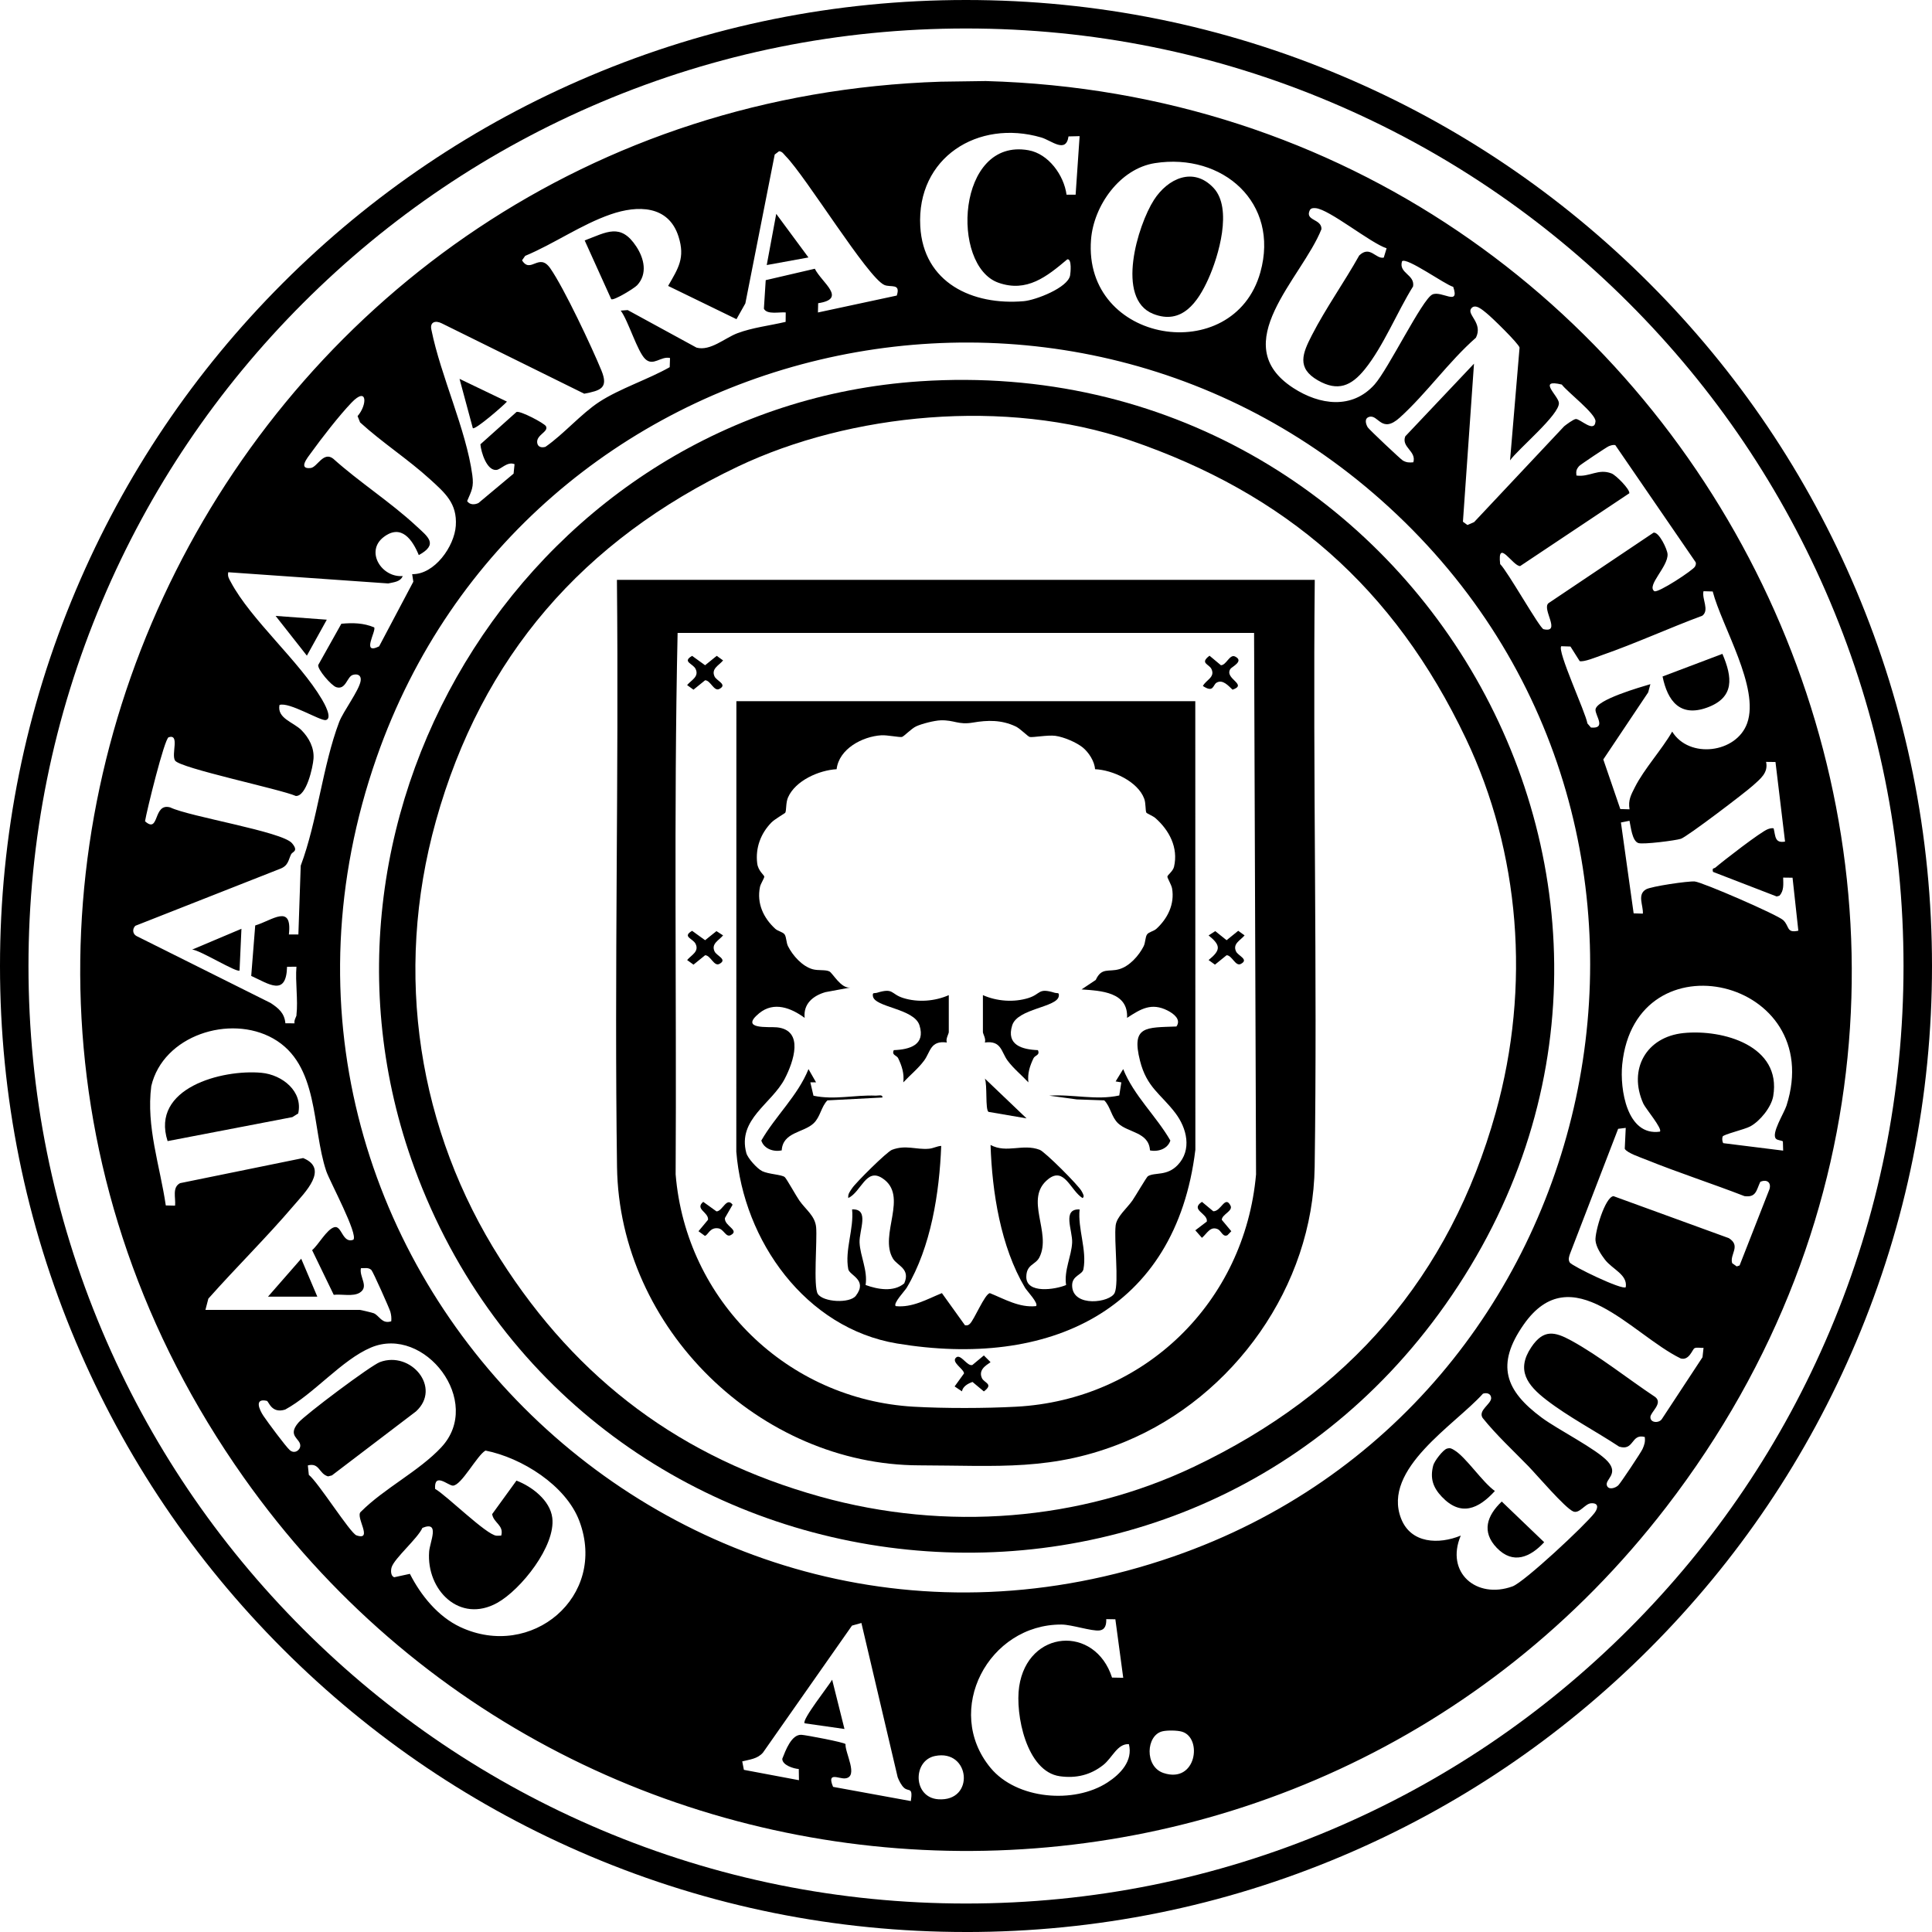 <?xml version="1.0" encoding="UTF-8"?>
<svg id="Capa_1" xmlns="http://www.w3.org/2000/svg" version="1.1" viewBox="0 0 1000 1000">
  <!-- Generator: Adobe Illustrator 29.7.1, SVG Export Plug-In . SVG Version: 2.1.1 Build 8)  -->
  <g id="rrqGCB.tif">
    <g>
      <path d="M486.96,42.28l23.31-.33c371.41,10.38,582.83,438.36,352.22,738.04-187.67,243.89-558.94,235.77-736.35-15.29C-85.35,465.4,123.6,54.01,486.96,42.28ZM553.06,70.6c-1.3,9.04-8.89,2.08-14.09.56-32.82-9.59-64.58,10.45-62.64,45.96,1.6,29.27,27.02,41.06,53.56,38.77,6.14-.53,22.79-6.93,23.99-13.31.21-1.13,1.04-8.83-1.46-8.34-10.56,8.91-20.92,17.29-35.63,12.1-24.94-8.8-21.58-75.23,15.57-68.57,10.35,1.85,18.34,12.92,19.68,23.01h4.7s2.07-30.31,2.07-30.31l-5.76.14ZM423.36,161.74l40.81-8.76c2.14-6.57-3.15-4.05-6.44-5.49-8.62-3.78-40.48-55.94-51.08-66.7-1.02-1.04-1.72-2.39-3.41-2.52l-2.25,1.72-15.2,77.06-4.59,8.15-35.38-17.21c5.31-9.25,8.88-14.46,5.4-25.5-5.17-16.41-21.31-16.32-35.1-11.55-15.37,5.32-29.29,15.23-44.28,21.49l-1.63,2.31c4.44,7.2,8.74-4.25,14.59,4.11,7.06,10.08,21.55,40.82,26.52,52.97,3.71,9.08-.45,10.33-8.92,11.96l-73.65-36.37c-3.37-1.75-6.45-.74-5.43,3.4,4.8,23.79,17.96,51.58,21.15,75.1.85,6.25-.37,8.02-2.68,13.44,1.29,2.03,3.91,1.97,5.87,1.01l18.17-15.2.5-4.9c-3.79-1.56-7.07,2.76-9.39,2.98-5.01.47-7.97-9.3-8.28-13.27l18.68-16.73c1.85-.79,14.42,5.82,15.25,7.38,1.52,2.83-4.87,4.38-4.56,8.34.2,2.43,2.23,2.92,4.29,2.32,9.39-6.5,18.5-17.14,27.84-23.24,10.52-6.88,25.35-11.67,36.48-17.99l.16-4.75c-4.77-1.08-8.64,4.46-12.81.54-4.11-3.86-8.78-19.81-12.7-25.07l3.61-.27,35.62,19.43c7.14,1.92,14.62-4.97,21.1-7.43,7.85-2.97,16.85-3.96,25.02-5.9l.05-4.87c-3.07-.35-9.71,1.31-11.3-1.95l.94-14.77,25.41-5.91c3.65,7.28,16.9,15.56,1.74,17.84l-.12,4.8ZM597.82,84.43c-18.22,2.83-31.72,22.04-33.1,39.53-4.26,53.98,73.82,66.41,87.64,16.97,10.07-36.02-19.6-61.94-54.54-56.5ZM717.7,128.51c-8.31-2.67-29.77-20.28-36.77-20.77-1.11-.08-2.22-.09-2.92.93-2.87,5.73,6.18,4.46,5.97,9.95-10.12,25.45-49.63,59.45-14.58,82.2,13.61,8.83,30.39,11.22,42.05-1.78,7.1-7.92,24.72-44.21,29.94-46.61,4.76-2.19,14.31,6.3,10.79-3.96-4.12-1.06-24.21-15.59-26.5-13.23-1.88,6.25,6.75,6.81,5.73,12.99-8.21,13.15-15.35,30.97-24.96,42.87-7.01,8.68-13.94,11.71-24.28,5.79-11.19-6.4-7.96-14.03-3.14-23.4,7.14-13.91,16.83-27.54,24.5-41.26,5.64-5.39,8.53,1.99,12.7,1.11l1.47-4.83ZM769.46,162.12c-1.85-1.43-5.87-5.35-8.02-2.38-2.27,3.14,6.27,7.48,2.5,15.05-14.18,12.46-25.42,28.68-39.37,41.32-9.6,8.69-11.11-1.88-15.97-.31-2.47.8-1.73,3.57-.66,5.38.64,1.08,17.07,16.56,18.15,17.17,1.91,1.09,3.33,1.14,5.45.93,1.72-5.81-6.33-7.75-4.18-13.42l35.58-37.62-5.73,81.81,2.32,1.69,3.47-1.5,46.6-49.59c1.17-.96,4.81-3.64,6.01-3.76,2.24-.22,9.68,7.52,10.22,1.26.34-3.9-14.63-15.29-17.45-19.11-12.88-3.1-1.8,5.74-1.5,9.48.5,6.01-21.27,24.04-25.28,29.77l4.92-58.35c-.31-1.97-14.5-15.83-17.08-17.83ZM723.09,266.38c-169.71-160.95-451.11-94.76-528.18,125.77-89.73,256.76,155.52,502.59,412.5,413.48,226.53-78.55,290.21-373.74,115.68-539.25ZM153.44,525.39c.9-7.79-.66-17.06,0-25.03l-4.86.05c-.43,15.6-9.48,8.83-18.55,4.72l2.07-26.12c8.72-2.57,19.27-11.57,17.42,4.67h4.92s1.21-35.6,1.21-35.6c8.63-23.01,11.36-51.82,19.89-74.34,2.07-5.47,10.38-16.4,11.13-21.33.44-2.85-1.52-3.84-4.08-3.07-3.01.91-3.56,7.93-8.55,6.34-2.56-.82-9.75-9.19-9.33-11.47l11.97-21.36c5.92-.56,11.48-.43,16.98,1.87,1.26,1.75-6.89,14.53,2.57,9.83l17.7-33.46-.59-3.91c11.6.22,21.86-14.4,22.58-25.06.78-11.58-5.55-16.95-13.28-24-11.44-10.44-24.81-19.02-36.27-29.5l-1.29-3.25c5.04-5.75,5.21-15.66-3.11-6.99-6.38,6.65-15.54,18.46-21.03,26.08-1.59,2.2-6.88,8.52-.15,7.78,3.42-.37,6.55-8.8,11.68-4.82,13.44,12.09,29.68,22.48,42.85,34.71,6.25,5.8,11.74,9.52,1.45,15.19-3.25-7.86-9-16.37-18.19-9.34-9.68,7.4-1.06,21.07,9.86,20.18-1.19,3.05-4.75,3.19-7.5,3.83l-82.8-5.8c-.43,2.19.39,3.32,1.32,5.06,10.37,19.52,35.5,40.96,47.19,60.78,1.1,1.86,5.67,9.85,1.99,10.67-2.72.6-19.03-9.54-23.98-7.81-1.36,7,7.23,8.84,11.43,13.1,3.82,3.88,6.6,9.05,6.18,14.73-.33,4.46-3.68,19.52-9.15,19.27-7.94-3.52-59.97-14.37-62.51-18.32-2.1-3.26,2.6-13.95-3.33-12.07-2.15.68-11.41,38.31-12.22,43.5,7.65,6.73,3.98-9.76,13.06-7.18,9.97,4.82,57.91,12.48,63.01,18.51,3.6,4.26.23,4.31-.47,5.78-1.51,3.13-1.38,5.95-5.96,7.59l-74.65,29.39c-1.65,1.59-1.44,4.24.62,5.31l69.4,34.64c4.1,2.7,7.16,5.23,7.65,10.5l4.73.04c-.39-1.61.93-3.31,1.05-4.34ZM856.26,305.98c1.72,1.24,20.28-10.96,21.09-12.76.33-.74.62-1.37.33-2.2l-41.62-60.65c-1.23-.22-2.25.16-3.37.59-.99.38-14.68,9.54-15.29,10.23-1.49,1.69-1.71,2.71-1.44,4.94,6.84.94,11.33-3.8,18.24-1.05,2.23.89,9.48,8.16,9.14,10.23l-56.5,37.68c-3.72.2-11.93-14.8-10.36-1.01,3.73,3.51,20.47,33.25,22.45,33.69,9.46,2.15-1.14-10.62,2.61-13.5l54.35-36.48c2.83-.44,7.12,8.63,7.24,11.17.31,6.47-10.93,16.17-6.89,19.1ZM886.51,306.15l-4.78-.14c-.94,4.02,3.17,9.72-.59,12.67-17.43,6.48-34.6,14.37-52.15,20.48-2.52.88-9.19,3.64-11.34,3.04l-4.78-7.56-4.75-.16c-2.32,2.25,12.67,34.4,13.52,39.97l1.83,2.12c8.17.75,2.21-6.19,2.36-9.25.25-5.13,23.42-11.71,28.41-13.2l-1.14,4.25-23.23,34.72,8.8,25.67,4.78.14c-.79-4.79.78-7.5,2.78-11.46,4.76-9.44,13.9-19.39,19.3-28.77,8.73,14.21,33.29,11.22,38.82-4.39,6.51-18.39-13.08-49.95-17.85-68.13ZM918.98,394.41l-4.86-.06c1.25,5.69-3.04,8.83-6.85,12.29-4.02,3.64-34.11,26.53-37.26,27.52-3.05.95-19.39,2.99-21.94,2.22-3.31-1.01-3.96-8.51-4.65-11.55l-4.43.88,6.58,47.04,4.77.14c.3-4.25-3.08-9.84,1.65-12.57,2.66-1.54,21.86-4.37,25.21-4.07,3.93.35,42.91,17.26,45.81,20.03,3.33,3.18,1.53,6.82,7.81,5.45l-3-27.43-4.86-.06c.06,3.31.51,6.84-1.96,9.39l-1.39.38-32.96-12.73c-.61-2.27.55-1.63,1.24-2.23,3.93-3.38,23.63-18.65,27.18-19.89.97-.34,1.92-.63,2.96-.42,1.01,4.05.52,7.83,5.91,6.86l-4.95-41.17ZM919.27,589.45c-2.7-2.59,4.18-13.31,5.42-17.19,20.97-65.81-78.23-88.93-85.04-21.24-1.26,12.57,2.36,37.15,19.51,34.72,1.5-1.43-7.45-12-8.57-14.49-7.96-17.68,1.44-34.59,20.85-36.54,20.38-2.04,50.81,6.57,46.38,32.64-.97,5.73-6.82,12.91-11.84,15.65-3,1.64-13.96,4.15-14.35,5.29-.33.95-.25,2.58.34,3.41l30.99,3.86-.14-4.78c-1.04-.63-2.68-.5-3.56-1.34ZM106.33,678.01h79.99c.39,0,6.44,1.43,7.12,1.72,2.94,1.23,4.2,5.73,9.07,4.17.17-1.71,0-3.27-.46-4.93-.49-1.77-8.98-20.75-9.81-21.6-1.46-1.48-3.64-.91-5.43-.95-.98,4.53,4.36,9.54-.6,12.66-3.44,2.17-9.46.63-13.47,1.12l-11.19-23.12c3.26-2.71,7.55-10.78,11.47-11.88s4.2,8.59,9.85,6.5c2.73-2.67-12.27-30.36-14.01-35.55-7.59-22.59-3.57-55.17-27.53-68.66-22.34-12.57-56.89-1.58-63.03,24.66-2.72,21.03,4.5,41.24,7.51,61.78l4.81.11c.41-4.04-1.65-9.43,2.59-11.64l63.68-12.99c13.57,5.5.89,17.83-4.91,24.64-14.06,16.5-29.74,31.9-44.14,48.13l-1.52,5.84ZM841.49,583.79l-3.94.48-24.84,64.49c-.55,1.53-1.16,3.15-.2,4.71,1.11,1.81,27.25,14.5,28.98,12.77,1.02-6.53-6.89-9.21-10.77-14.25-2.05-2.67-4.57-6.51-4.89-9.91-.4-4.3,4.94-22.53,9.31-22.96l59.71,21.74c6.44,4.04.31,8.42,1.72,12.96l2.35,1.67,1.49-.49,15.49-39.54c1.01-3.6-1.57-5.19-4.78-3.74-2.08,4.38-2.08,8.21-8.2,7.39-16.84-6.54-34.14-12.1-50.88-18.87-2.55-1.03-10.01-3.5-11.07-5.64l.51-10.8ZM877.03,697.86c-1.06.6-2.73,6.5-7.09,5.28-25.41-12.39-56.4-53.05-81.26-17.58-14.62,20.87-9.56,34.23,9.32,48.22,8.38,6.21,28.48,16.29,34.21,22.71s-1.39,9.2-.52,12.27c.72,2.55,4.2,1.63,5.91.07,1.11-1.01,11.81-17.08,12.58-18.83.96-2.18,1.49-3.77,1.14-6.23-7.22-1.89-5.37,7.45-13.27,4.99-12.14-8.01-26.25-15.37-37.69-24.21-9.78-7.55-15.75-15.35-7.77-27.23,6.29-9.37,12.04-8.18,20.75-3.41,14.63,8.02,29.44,19.92,43.44,29.2,4.09,3.31-2.5,7.78-2.54,10.38-.05,3.12,4.56,3.19,5.95.99l21.02-31.97.54-4.86c-1.43.15-3.52-.46-4.71.21ZM228.44,749.08c21.96-23.51-8.62-63.31-36.4-51.61-15.1,6.36-29.69,24.14-44.45,32.13-7.15,2.23-8.43-4.28-9.5-4.53-6.67-1.51-3.81,4.7-1.72,7.81,2.09,3.11,11.48,15.83,13.67,17.74,2.38,2.07,5.4.04,5.38-2.42-.03-3.7-6.85-4.93-1-11.81,3.55-4.18,37.45-29.6,42.23-31.38,15.99-5.96,32.11,13.24,18.66,25.54l-43.52,33.12-1.99.5c-4.8-1.34-4.35-7.27-10.46-5.67l.51,4.89c4.74,3.65,21.45,30.22,24.66,31.31,8.94,3.05-.83-9.78,2.26-12.2,12.16-12.2,30.06-20.98,41.68-33.41ZM791.05,758.87c-7.97-8.2-16.46-16.01-23.65-24.96-2.49-3.9,4.38-7.07,4.43-10.28-.11-2.34-2.28-2.91-4.25-2.27-14.5,16.16-52.35,38.91-42.39,64.61,5.07,13.08,19.6,13.49,30.9,8.85-8.1,19.16,8.14,33.06,26.79,26.29,6.06-2.2,37.82-31.87,42.46-38.03,2.1-2.79,1.94-5.32-1.94-4.97-2.99.27-5.96,5.54-9.09,4.22-4.26-1.8-18.93-19.01-23.25-23.46ZM212.16,814.62c5.64,11.11,14.49,22.07,26,27.49,36.87,17.35,76.4-15.74,61.71-54.84-6.94-18.46-29.83-32.76-48.58-36.46-4.43,2.49-12.45,18.13-16.88,18.15-2.46,0-9.75-7.16-9.21,1.67,6.05,3.47,26.53,23.82,31.76,24.24.82.07,1.66-.06,2.48-.05,1.48-5.41-3.96-6.51-4.7-11.11l12.58-17.35c7.88,2.99,17.4,10.16,18.54,19.23,1.83,14.6-16.22,37.2-28.44,44.02-19.51,10.88-36.77-6.65-35.3-26.48.37-5.05,5.81-16.12-3.48-12.3-2.41,5.44-14.54,15.78-15.94,20.4-.49,1.63-.51,4.59,1.38,5.14l8.07-1.75ZM577.32,838.14l-4.72-.08c.06,2.68-.38,5.46-3.54,5.85-3.97.49-14.34-3.02-19.58-3.05-37.8-.22-61.4,44.38-36.78,74.17,13.51,16.35,43.23,18.81,60.53,7.57,6.77-4.39,13.25-11.18,11.09-19.83-6.01-.34-8.51,7.01-13.27,10.78-6.58,5.21-14.06,7-22.47,5.83-17.31-2.41-23.2-32.13-21.06-46.42,4.42-29.57,39.29-31.99,48.07-4.65l5.79.11-4.07-30.28ZM445.86,840.05l-4.87,1.36-46.11,65.78c-2.92,3.27-6.74,3.47-10.7,4.51l.86,4.37,28.5,5.36-.09-5.79c-2.68-.17-8.58-1.99-8.54-5.3,1.71-4.28,4.74-12.73,9.96-12.4,2.39.15,22.09,3.86,22.77,4.8-.34,4.45,6.93,16.89-.1,17.74-3.31.4-9.76-3.75-6.33,4.4l40.24,7.35c1.14-7.48-1.01-4.71-3.45-6.81-1.4-1.2-2.69-3.75-3.36-5.51l-18.78-79.86ZM601.72,896.12c-8.54,1.92-9.48,18.29.55,21.6,16.96,5.6,20.23-18.13,9.6-21.38-2.48-.76-7.62-.8-10.15-.23ZM483.95,908.9c-11.63,2.38-11.45,21.48,1.7,22.4,19.13,1.34,16.6-26.14-1.7-22.4Z"/>
      <path d="M476.16,197.36c255.71-17.02,420.82,267.19,271.9,478.02-141.28,200.01-449.46,158.36-533.52-70.74-68.58-186.91,63.07-394.07,261.62-407.28ZM584.92,227.91c-64.31-21.97-144.95-14.04-203.04,13.6-80.17,38.15-132.49,98.37-156.23,183.34-22.25,79.65-8.88,160.54,33.23,226.72,40.23,63.23,94.26,103.14,165.53,123.05,65.41,18.27,134.83,12.52,193.54-15.42,80.17-38.15,132.49-98.37,156.23-183.34,18.27-65.41,12.52-134.83-15.42-193.54-37.2-78.17-93.31-126.9-173.84-154.41Z"/>
      <path d="M124.97,480.73l-.98,21.59c-1.33,1.36-20.69-10.71-24.53-10.81l25.51-10.78Z"/>
      <polygon points="169.15 320.75 158.84 339.37 142.65 318.79 169.15 320.75"/>
      <path d="M329.77,147.65c-1.47,1.58-12.13,8.1-13.39,7.21l-13.75-30.41c11.4-4.3,18.62-9.2,26.74,3.18,4.05,6.18,5.9,14.11.4,20.02Z"/>
      <path d="M262.39,207.88c-1.61,1.91-16.47,14.81-17.66,13.73l-6.88-25.51,24.54,11.78Z"/>
      <polygon points="418.45 133.26 396.86 137.19 401.78 110.7 418.45 133.26"/>
      <path d="M86.75,590.63c-8.89-27.5,28.21-37.23,48.58-35.35,10.81,1,21.6,9.65,19.02,21.05l-3.03,1.89-64.57,12.41Z"/>
      <polygon points="164.24 671.14 138.72 671.14 155.9 651.5 164.24 671.14"/>
      <path d="M891.51,338.43c5.2,12.13,6.46,22.6-7.94,27.82-13.93,5.04-20.42-3.32-23.03-16.1l30.97-11.71Z"/>
      <path d="M748.95,749.8c1.75-.49,2.36-.05,3.77.79,6.09,3.63,14.54,16.58,21.03,21.15-8.51,9.33-17.63,13.36-27.48,2.97-4.57-4.82-6.18-9.56-4.42-16.25.57-2.18,5.06-8.09,7.11-8.67Z"/>
      <path d="M777.3,777.19l21.96,21.06c-7.19,7.8-16.1,11.68-24.51,2.94-8.06-8.38-5.08-16.73,2.55-24Z"/>
      <path d="M628.16,97.29c9.91,10.6,2.61,35.26-2.74,47.12-5.37,11.9-13.66,23.99-28.56,18.04-19.57-7.81-7.98-45.85.41-58.95,7.12-11.11,20.43-17.41,30.89-6.21Z"/>
      <path d="M437.1,894.92l-20.62-2.94c-1.69-1.64,12.63-19.61,14.24-22.57l6.38,25.51Z"/>
      <path d="M680.52,300.13c-1.02,101.24,1.38,202.59-.05,303.83-.87,61.71-41.82,119-98.12,142.26-37.3,15.41-65.98,12.33-106.52,12.24-82.38-.18-155.28-70.71-156.46-154.5-1.43-101.24.97-202.59-.05-303.83h361.2ZM649.11,327.61h-298.38c-2.04,93.26-.48,186.86-1.02,280.26,5.36,65.26,57.72,116.46,123.18,120.24,15.83.91,37.23.86,53.09,0,66.49-3.57,118.27-54.18,124.15-120.25l-1.02-280.26Z"/>
      <path d="M618.68,362.94l.04,232.17c-10.16,83.78-76.12,113.26-154.36,100.29-47.41-7.86-79.56-53.21-83.25-99.31l.04-233.15h237.53ZM560.41,386.88c-3.32-2.68-9.88-5.44-14.12-6.01-4.05-.54-11.76.96-13.3.58-1.06-.26-4.83-4.3-7.33-5.47-7.3-3.42-14.4-3.29-22.06-1.98-7.7,1.32-9.68-1.41-16.77-1.16-3.17.11-9.71,1.75-12.66,3.13-2.49,1.17-6.28,5.21-7.33,5.47-1.18.29-7.7-1.04-10.65-.86-9.85.6-21.93,7.04-23.16,17.56-9.09.51-21.31,5.85-25.15,14.6-1.22,2.78-.78,6.77-1.42,7.91-.22.38-5.46,3.31-7.18,5.08-5.56,5.68-8.34,13.19-7.35,21.16.48,3.89,3.6,6.04,3.66,6.83s-1.9,3.72-2.23,5.35c-1.74,8.53,1.79,16.04,7.9,21.66,1.39,1.28,4.01,1.66,4.88,2.97.93,1.4.79,4.21,1.75,6.1,2.45,4.82,7.31,10.32,12.68,11.86,2.92.83,6.61.14,8.68,1.13,1.77.85,5.96,8.94,10.78,8.37l-12.81,2.38c-6.44,1.86-11.5,6.07-10.74,13.31-6.97-5.13-15.88-8.66-23.51-2.41-10.56,8.65,5.16,6.87,9.28,7.32,14.11,1.57,8.47,17.83,3.97,26.54-6.74,13.04-24.61,21-19.93,38.49.72,2.7,5.65,8.16,8.26,9.41,3.37,1.62,10.13,1.74,11.65,3.08.95.84,5.95,9.86,7.53,12.1,3.4,4.85,8.15,7.91,8.7,13.88.62,6.74-1.54,30.75.87,34.47,2.77,4.3,16.58,5.05,19.71.93,6.27-8.26-3.32-10.46-3.95-13.75-1.88-9.91,3.01-20.94,1.98-30.92,9.24-.44,3.58,10.89,3.87,17.2.33,6.99,4.3,14.41,3.12,21.93,6.29,2.29,14.52,3.76,20-.83,3.35-7.64-3.58-9.08-5.84-12.84-7.43-12.36,8.42-32.49-5.49-41.61-8.46-5.54-10.85,6.99-17.62,10.27-.33-2.12.95-3.53,2-5.12,1.91-2.89,17.99-18.86,20.62-19.85,7.15-2.71,12.44.03,19.09-.55,2.38-.21,4.22-1.37,6.38-1.47-.93,24.33-5.28,52.26-17.86,73.42-.99,1.66-7.18,8.08-5.69,9.51,8.61.91,16.26-3.62,23.91-6.73l11.93,16.63c1.2.14,1.65.08,2.53-.73,2.24-2.04,7.68-15.4,10.35-15.9,7.66,3.1,15.3,7.63,23.91,6.73,1.48-1.43-4.71-7.85-5.69-9.51-12.64-21.26-17.04-49.47-17.85-73.91,8.35,4.5,16.61-.85,25.45,2.51,2.72,1.03,20.22,18.51,21.7,21.44.47.92,1.8,2.85.44,3.53-6.23-3.95-9.38-16.37-17.69-9.83-12.88,10.14,1.95,27.59-4.62,40.53-1.99,3.93-6.69,3.54-6.77,10.03-.11,8.98,15.01,6.66,20.6,4.29-1.18-7.52,2.79-14.94,3.12-21.93.3-6.31-5.37-17.63,3.87-17.2-1.04,9.96,3.87,21.04,1.98,30.92-.59,3.08-6.06,3.21-5.85,8.72.41,11.21,19.74,8.64,22.03,3.52,2.29-5.13-.42-27.18.49-34.85.54-4.58,5.85-8.89,8.67-12.92,1.37-1.95,7.38-12.2,8.02-12.59,3.64-2.17,9.75.1,15.37-5.72,7.59-7.86,4.81-19.17-1.22-27.06-7.51-9.83-14.73-13.15-18.22-26.93-4.63-18.23,3.03-17.16,18.84-17.78,2.62-3.67-1.52-6.7-4.58-8.26-8.37-4.24-13.87-.84-20.97,3.8.67-13.4-13.48-14.03-23.56-14.73l7.35-4.9c3.03-6.64,6.67-4.01,12.1-5.56,5.37-1.53,10.23-7.03,12.68-11.86.96-1.89.82-4.71,1.75-6.1.87-1.31,3.49-1.69,4.88-2.97,5.79-5.32,9.5-12.73,8.1-20.87-.32-1.88-2.49-5.4-2.43-6.14.07-.84,2.89-2.73,3.44-5.1,2.3-9.93-2.49-18.9-9.69-25.23-1.07-.94-4.42-2.39-4.62-2.74-.59-1.05-.22-4.83-1.12-7.24-3.33-8.98-16.42-14.89-25.46-15.27-.23-4.04-3.26-8.74-6.39-11.27Z"/>
      <path d="M497.89,720.16l-3.78-2.54,4.86-6.73c0-2.31-7.06-5.96-3.96-8.34,2.34-1.79,5.66,4.83,8.29,3.97l5.94-4.94,3.42,3.42c-.02.63-6.83,3.13-4.42,8.32,1.2,2.57,6.23,2.97,1,6.88l-5.87-4.9c-2.35.81-4.97,2.27-5.48,4.86Z"/>
      <path d="M618.69,636.81l5.96-4.54c.7-4.21-8.89-6-2.52-10.19l5.86,4.87c4.07.12,6.07-8.47,8.92-2.92,1.44,2.81-4.51,4.53-4.51,7.36l4.92,5.89-1.94,2.02c-2.34,1.33-3.34-2.25-4.93-3.01-3.98-1.9-5.7,2.2-8.33,4.41l-3.43-3.89Z"/>
      <path d="M629.69,353.36c-2,1.17-1.4,5.44-7.08,1.71,1.64-3.19,6.48-4.49,4.43-8.8-1.23-2.59-6.21-2.96-.99-6.87l5.89,4.92c2.83,0,4.52-5.92,7.36-4.5,4.8,2.4-1.75,5.32-2.46,6.43-3.29,5.1,9.21,7.99,1.12,10.73-2.08-1.94-5.06-5.51-8.26-3.63Z"/>
      <path d="M363.99,622.07l6.86,4.94c3.12,0,5.22-7.73,8.34-3.45l-3.98,6.9c-.39,4.15,7.87,6.28,3,8.84-2.53,1.32-3.51-3.09-6.44-3.52-4.44-.65-5.28,3.61-6.94,3.89l-3.29-2.39,4.94-5.94c.38-3.92-7-5.5-2.49-9.27Z"/>
      <path d="M358.23,339.47l6.73,4.86,6.02-4.87,3.29,2.38c-2.22,2.65-6.29,4.31-4.41,8.32,1.08,2.29,6.87,4.14,2.46,6.45-2.79,1.46-4.54-4.5-7.36-4.5l-6.02,4.87-3.29-2.38c2.22-2.65,6.29-4.31,4.41-8.32-1.36-2.89-7.18-3.68-1.83-6.81Z"/>
      <path d="M629.01,481.95l5.87,4.7,6.02-4.87,3.29,2.38c-2.22,2.65-6.29,4.31-4.41,8.32,1.08,2.29,6.87,4.14,2.46,6.45-2.79,1.46-4.54-4.5-7.36-4.5l-6.02,4.87-3.29-2.38c6.39-5.19,6.33-7.61,0-12.76l3.44-2.21Z"/>
      <path d="M358.23,481.79l6.73,4.86,5.87-4.7,3.44,2.21c-2.23,2.64-6.29,4.32-4.4,8.32,1.08,2.29,6.87,4.14,2.46,6.45-2.79,1.46-4.54-4.5-7.36-4.5l-6.02,4.87-3.29-2.38c2.22-2.65,6.29-4.31,4.41-8.32-1.36-2.89-7.18-3.68-1.83-6.81Z"/>
      <path d="M508.75,515.08c7.21,3.2,16.03,3.85,23.57,1.49,6.62-2.08,4.83-5.4,13.55-2.73,1.43.44,2.46-.4,2.16,1.75-.81,5.89-21.36,6.31-24.12,15.14-3.17,10.13,5.05,12.5,13.31,12.82,1.22,2.7-1.52,2.61-2.26,4.16-1.95,4.07-3.19,7.9-2.67,12.52-3.52-3.78-7.69-7.11-10.78-11.29-3.31-4.48-3.15-10.51-11.76-9.34.73-1.83-1-4.5-1-5.38v-19.14Z"/>
      <path d="M491.09,515.08v19.14c0,.88-1.74,3.55-1,5.38-8.61-1.17-8.45,4.86-11.76,9.34-3.09,4.18-7.26,7.51-10.78,11.29.52-4.62-.72-8.44-2.67-12.52-.74-1.55-3.48-1.46-2.26-4.16,8.26-.32,16.48-2.69,13.31-12.82-2.76-8.84-23.31-9.25-24.12-15.14-.3-2.15.73-1.31,2.16-1.75,8.73-2.67,6.94.65,13.55,2.73,7.54,2.37,16.36,1.71,23.57-1.49Z"/>
      <path d="M595.23,595.45c-.56-9.52-11.24-9.11-16.45-13.97-3.6-3.36-3.9-8.57-7.21-11.93l-14.23-.5-14.24-1.94c12.14-.84,24.21,2.54,36.23-.1l1.07-6.78-2.95-.49,3.91-6.38c5.51,13.74,17.06,24.22,24.42,36.98-1.35,4.28-6.28,5.98-10.56,5.1Z"/>
      <path d="M422.39,560.22h-2.96s1.62,6.92,1.62,6.92c10.84,2.31,21.36-.49,32.26-.04,1.19.05,3.65-.74,3.42.97l-28.46,1.48c-3.31,3.36-3.61,8.57-7.21,11.93-5.21,4.86-15.89,4.45-16.45,13.97-4.17.86-9.14-.72-10.56-5.1,7.36-12.76,18.91-23.25,24.42-36.98l3.92,6.85Z"/>
      <path d="M531.33,578.87l-19.69-3.37c-1.75-1.18-.51-13.97-1.89-17.24l21.58,20.6Z"/>
    </g>
  </g>
  <path d="M500,1000c-67.5,0-132.98-13.22-194.63-39.3-59.54-25.18-113.01-61.23-158.93-107.15-45.92-45.92-81.97-99.39-107.15-158.93C13.22,632.98,0,567.5,0,500s13.22-132.98,39.3-194.62c25.18-59.54,61.23-113.01,107.15-158.93,45.92-45.92,99.39-81.97,158.93-107.15C367.02,13.22,432.5,0,500,0s132.98,13.22,194.62,39.3c59.54,25.18,113.01,61.23,158.93,107.15,45.92,45.92,81.97,99.39,107.15,158.93,26.07,61.65,39.3,127.13,39.3,194.62s-13.22,132.98-39.3,194.63c-25.18,59.54-61.23,113.01-107.15,158.93-45.92,45.92-99.39,81.97-158.93,107.15-61.65,26.07-127.13,39.3-194.62,39.3ZM500,14.74c-65.51,0-129.06,12.83-188.88,38.13-57.78,24.44-109.68,59.43-154.25,104-44.57,44.57-79.56,96.46-104,154.25-25.3,59.82-38.13,123.37-38.13,188.88s12.83,129.06,38.13,188.88c24.44,57.78,59.43,109.68,104,154.25,44.57,44.57,96.46,79.56,154.25,104,59.82,25.3,123.37,38.13,188.88,38.13s129.06-12.83,188.88-38.13c57.78-24.44,109.68-59.43,154.25-104,44.57-44.57,79.56-96.46,104-154.25,25.3-59.82,38.13-123.37,38.13-188.88s-12.83-129.06-38.13-188.88c-24.44-57.78-59.43-109.68-104-154.25-44.57-44.57-96.46-79.56-154.25-104-59.82-25.3-123.37-38.13-188.88-38.13Z"/>
</svg>